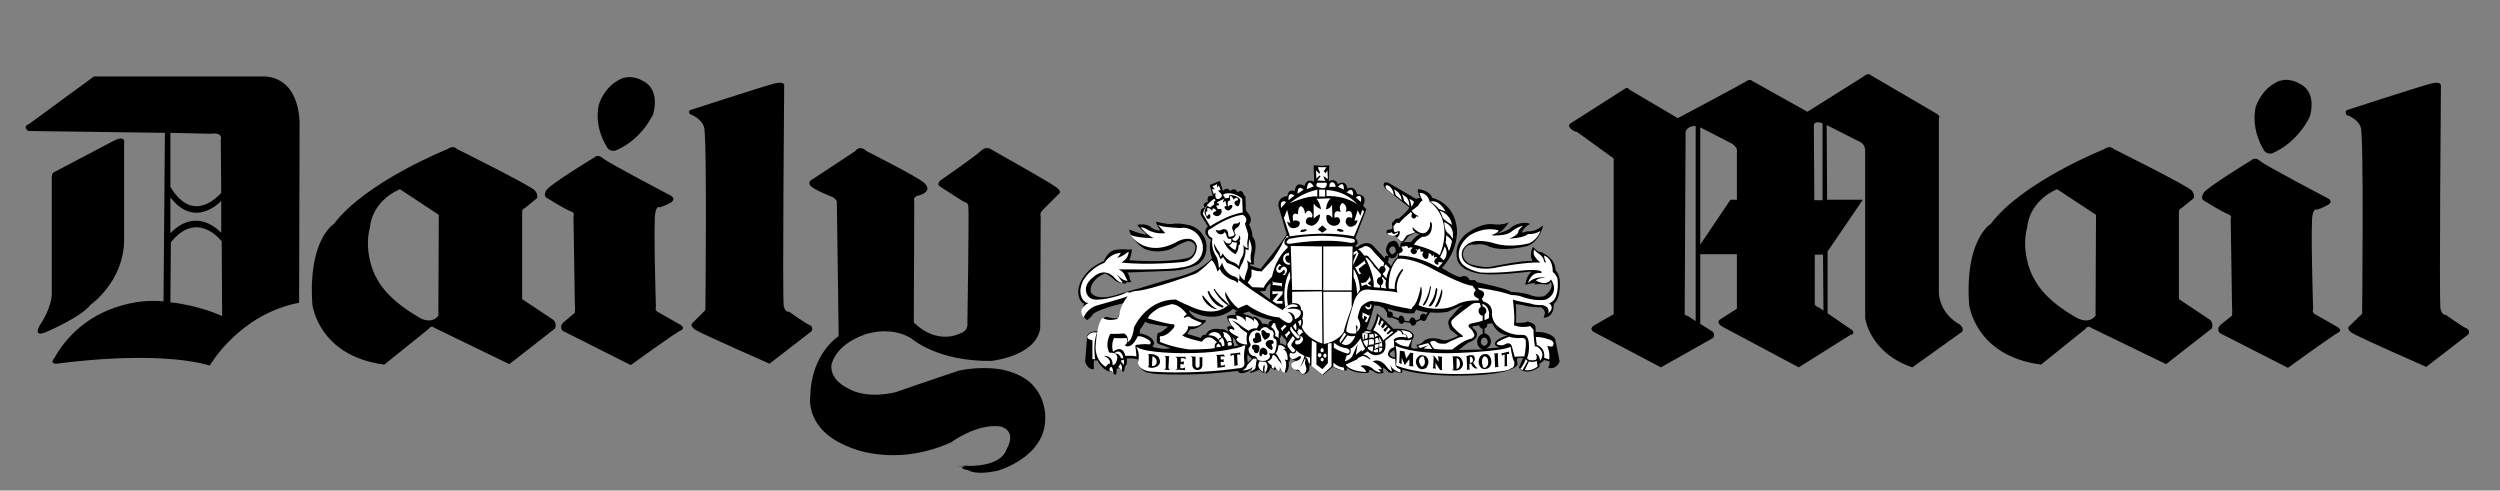<svg xml:space="preserve" style="enable-background:new 0 0 545.8 107.1;" viewBox="0 0 545.8 107.1" y="0px" x="0px" xmlns:xlink="http://www.w3.org/1999/xlink" xmlns="http://www.w3.org/2000/svg" id="Layer_1" version="1.1">
<rect x="0" y="0" width="545.8" height="107.1" fill="#808080" stroke="none"/>
<style type="text/css">
	.st0{fill-rule:evenodd;clip-rule:evenodd;}
	.st1{fill-rule:evenodd;clip-rule:evenodd;fill:#FFFFFF;}
</style>
<g>
	<path d="M276.1,64.5l1.2,0.9c-0.1-1.3,0.1-3.6,0.1-3.6c-0.9,0.6-1.1,1.7-1.1,1.7l-1.3,0.1L276.1,64.5L276.1,64.5z
		 M324.7,74.2c-0.1-0.3-0.4-0.5-0.7-0.5c-0.4,0-0.7,0.4-0.7,0.9s0.4,0.9,0.7,0.9c0.4,0,0.8-0.4,0.8-0.9
		C324.8,74.4,324.7,74.3,324.7,74.2L324.7,74.2z M324.7,70.7c0,0.1,0,0.1,0,0.2c0,0.4-0.2,0.7-0.6,0.8v1.1c0.4,0,0.8,0.3,1,0.6
		c0.2,0.3,0.4,0.7,0.4,1.1c0,0.8-0.5,1.4-1.1,1.6c1.8-0.1,3-0.3,3-0.3c-1.8-0.4-0.7-1.4-0.7-1.4c0.8-0.7,2.4-1.2,2.4-1.2
		c-1.9-0.2-2.9-1.7-3.3-2.6L324.7,70.7L324.7,70.7L324.7,70.7z M323.8,76.3c-0.7-0.1-1.3-0.8-1.3-1.7c0-0.8,0.5-1.5,1.2-1.7v-1.1
		c-0.4-0.1-0.7-0.4-0.8-0.8l0,0c-0.7,0.2-1.4,0.2-1.4,0.2c-0.1,0.4,0.1,0.5,0.1,0.5c1.6,1.1,0.5,2.2,0.5,2.2
		c-0.7,0.7-1.1,0.7-1.1,0.7c-0.7,0.2-2.5,1.8-2.5,1.8C320.5,76.4,322.3,76.3,323.8,76.3L323.8,76.3z M303.4,69.4
		c0.1,0,0.3,0,0.4-0.1l1.5,0.6c0,0.4,0.3,0.8,0.7,0.8c0.2,0,0.4-0.1,0.6-0.4l1.3,0.2c0.1,0.4,0.3,0.6,0.6,0.6c0.3,0,0.7-0.3,0.7-0.8
		l1.1-0.5c0.1,0.2,0.3,0.3,0.5,0.3c0.4,0,0.7-0.4,0.7-0.8l0.7-1.1c1.3,0.1,2.5,0.1,3.8-0.1c2-1,3.6-1.6,3.6-1.6
		c-0.6,0.4-1.2,0.8-1.6,1.3c-0.4,0.4-0.7,0.8-1,1.2c-0.5,0.4-0.9,1-0.8,1.7c0.1,0.4,0.2,0.8,0.4,1.2c0.4,0.4,0.9,0.7,0.9,0.7
		l0.8,0.7c-0.7,0.5-2.2,0.9-2.2,0.9c-0.8,0.3-1.9-0.2-1.9-0.2c-2.6-0.6-3.5,0.6-3.5,0.6c-0.5,0.6-1.5,0.7-1.5,0.7l0.4,0.7
		c-1,0.3-1.5-0.1-1.5-0.1c-0.1-1.3,0.6-2.5,0.6-2.5c-0.3-2-4.5-1.6-4.5-1.6l-1-1l-0.2-0.2l-2.4-2.2c0,0.7-0.3,1.6-0.7,2.5
		c-0.3,0.7-0.7,1.3-0.7,1.3l-0.9-0.4c0.2-0.2,0.3-0.5,0.4-0.8c0.7-1.8,1.3-4.3,1.3-4.3c0.4,0,0.8,0.1,1.1,0.1
		c0.2,0.1,0.4,0.2,0.4,0.2c0.2,0.1,0.4,0.2,0.6,0.2l0.8,1.2c-0.1,0.1-0.1,0.3-0.1,0.4C302.8,69.1,303,69.4,303.4,69.4L303.4,69.4z
		 M311.7,68.2l-0.4,0.6c-0.1-0.2-0.3-0.3-0.6-0.3c-0.4,0-0.7,0.4-0.7,0.9c0,0.1,0,0.1,0,0.2l-0.9,0.4c-0.1-0.3-0.4-0.7-0.7-0.7
		c-0.4,0-0.7,0.4-0.7,0.9l-1.1-0.2c0-0.1,0-0.1,0-0.2c0-0.4-0.3-0.9-0.7-0.9c-0.3,0-0.5,0.2-0.6,0.6L304,69c0-0.1,0.1-0.2,0.1-0.3
		c0-0.4-0.3-0.7-0.7-0.7c-0.1,0-0.1,0-0.2,0l-0.3-0.6l0,0c1.9,0.6,4.2,1,4.2,1h1.6l0.5-0.8C309.9,67.9,310.8,68.1,311.7,68.2
		L311.7,68.2z M302.9,55.5c0.1,0.1,0.1,0.1,0.2,0.2l-0.1,0.2c0,0-0.1-0.1-0.2-0.1c-0.3,0-0.5,0.3-0.5,0.6l-0.1-0.1l-0.6-0.7
		l-0.2-0.2l-1.3-1.4c-1.6-2.1-3.9,0-3.9,0l-0.4-0.3c1.3-0.7,0.1-1.7,0.1-1.7l2.4-6.3l-0.7-0.8c1.2-2.5-1.3-2.5-1.3-2.5
		c-0.7-2.2-2.1-1.2-2.1-1.2c-0.4-2.2-2.1-1-2.1-1c-0.6-1.5-2-0.6-2-0.6l0.1-3.5l-1.6,0.1l-1.8-0.1l0.1,3.6c-1.8-0.9-2.1,0.9-2.1,0.9
		c-2.1-1.2-2.1,1.1-2.1,1.1c-1.7-0.5-1.6,1.1-1.6,1.1c-2.3,0.2-2,2.2-2,2.2l1.8,6.1c-0.4,1.1-5.7,7.6-5.7,7.6L273,58l-0.1-0.4
		c0.5,0.3,0.9,0.1,0.9,0.1c-0.2-0.7,0.1-2.2,0.1-2.2c0.7-2.9-0.5-3.9-0.5-3.9c0.1-1.2-0.7-2.6-0.7-2.6c1.1-1.4-0.5-2.8-0.5-2.8
		l-0.2-0.4l-0.1-3c-0.3,0-0.4-0.4-0.4-0.4c-0.4-1.3-1.3-0.4-1.3-0.4c-0.6-1.3-1.6-0.3-1.6-0.3c-0.8-1.1-1.6,0-1.6,0l-0.7-2.2
		l-2.2,0.9l0.7,2.4c-1.6-0.4-1.1,1.3-1.1,1.3c-1.4,0.1-0.7,1.3-0.7,1.3c-1.3,0.1-0.8,1.6-0.8,1.6l1.5,2.4c-1.2,1.3-0.1,2.2-0.1,2.2
		c0.4,0.7,0.8,0.7,0.8,0.7c-0.7,2,0.2,4.1,0.2,4.1c-1,1.1-2.4,2-3.6,2.7c-1.9,0.9-3.5,1.3-3.5,1.3c-2.9,0.7-8.6,2.5-8.6,2.5
		c-2,0.5-5.2,1.5-5.2,1.5c-4,1.2-5.1-0.1-5.1-0.1c-1-0.6-0.2-2.2-0.2-2.2c1-1.9,3-2.4,3-2.4c1.4,0.9,1.9,1.4,1.9,1.4
		c0.9,0.9,2.5,0.8,2.5,0.8l0.1-0.3c0.7,0.1,1.1-0.1,1.1-0.1c-0.4-0.4-0.4-1-0.4-1c0-0.4-0.5-1-0.5-1l10.3-0.4c0.4-0.1,0.7-0.1,1-0.1
		c3.6-0.7,4.4-1.5,4.4-1.5c2.4-1.9,1.4-5.1,1.4-5.1c-1.3-3.1-3.9-3.3-3.9-3.3c-2-0.5-3.5-0.2-3.5-0.2c-1.1,0.1-3.4-0.5-3.4-0.5
		c-0.1,0.4,0.9,1.9,0.9,1.9c-0.7,0.1-1.3-0.2-1.9-0.6c-1.2-1.1-3.1-0.6-3.1-0.6c0.3,0.6,2.1,2.1,2.1,2.1c-1,0.1-3.9-1.1-3.9-1.1
		c0.5,2.5,3.3,4.2,3.3,4.2c3.3,1.4,6.2-0.1,6.2-0.1c1.4-0.9,2.8-1.4,2.8-1.4c0.8-0.4,1.8,0,2.1,0.8c0,0.1,0.1,0.2,0.1,0.2
		c-0.1,2.5-2,2.6-2,2.6c-5.3,1.1-12.5,0.4-12.5,0.4c0.5-0.7,0.6-2.4,0.6-2.4l-0.6,0.1c-3.1-0.3-3.9,0.4-3.9,0.4
		c-1.1,0.7-1.6,2.1-1.6,2.1c-1.4,0.6-2.5,1.3-3.3,2.1c-2.1,2-2.3,4.2-2.3,4.2c-0.1,2.7,1.3,3,1.3,3c-1.3,2.6,0.7,3.6,0.7,3.6
		c0.9-0.7,1.3-1.4,1.3-1.4c1.8-1.3,7-2.4,7-2.4c-1,0.8-1.6,3.3-1.6,3.3c-0.9,0.3-2.4-0.2-2.4-0.2c-0.8-0.1-0.8,0.6-0.8,0.6l-0.4,0.9
		l-0.5,1.6c-3.2-0.1-2.7,1.7-2.7,1.7l-0.4,5c0.7,1.9,1.9,1.6,1.9,1.6v-1.9h0.8c1,2,2.5,2.4,2.5,2.4h0.4c0.5-0.1,0.7,0.6,0.7,0.6
		l0.5,0.1l0.1-1.3l0.6-0.1c0.4,0.1,0.6,0.7,0.6,0.7h0.4c0.1-0.3,0.2-1.1,0.2-1.1c0.6-0.4,0.4-1.7,0.4-1.7c1.2-0.2,2.5,0.2,2.5,0.2
		l-0.1,1.1c0.9,1.5,2,1.7,2,1.7c0.7,0.2,1.9,0.4,3.2,0.4c2.3,0.1,5.2,0.1,7.9,0c2.9-0.1,5.8-0.4,8.7-0.7c0.3,0.4,0.4,0.4,0.4,0.4
		c1.3,0.4,2.7-0.9,2.7-0.9l-0.4,0.9c1-0.1,2-0.7,2-0.7c0.3,0.4,0.6,0.6,1,0.7l0.2-0.2l0.3,0.4c0.6-0.3,1-1.3,1-1.3
		c0.7,0.6,1.6,0.4,1.6,0.4l0.3,0.4l0.2-0.4c0.4,0.3,1.3,0.7,1.3,0.7c0.9-1.1,0.5-2.7,0.5-2.7l0.2,0.4l0.2-0.9
		c0.4,0.4,1.2,0.4,1.2,0.4c-1.4,0.6-0.6,1.6-0.6,1.6c0.2,0.3,0.4,0.5,0.7,0.7c0.5-0.1,0.9,0.3,1,0.7c1.1,0.5,1.8-0.7,1.8-0.7
		l0.1-0.9c-0.2-0.5-0.2-1.3-0.2-1.3l0.2,1l0.4,0.2l2.5,2l2.2-1.8c1.2,0.8,2.8,0.8,2.8,0.8c0.6,0,0.1-0.7,0.1-0.7
		c1.9,1.6,4.8,1.2,4.8,1.2c0.4-0.4,0.1-0.6,0.1-0.6c0.5-0.2,1.4,0.5,1.4,0.5c0.7,0.5,1.9,0.1,1.9,0.1c-0.1-0.4-0.4-0.4-0.4-0.4
		c0.5,0,0.2-0.7,0.2-0.7c0.5,0.1,1,0.7,1,0.7c0.4,0.6,1.3,0.4,1.3,0.4l0.1-0.4c0.5,0.4,1.7,0.4,1.7,0.4c0.3-0.3,0.1-0.7,0.1-0.7
		c5.3,1.6,13.3,1.3,13.3,1.3c10.3-0.1,11.7-2.1,11.7-2.1c0.4-0.4,0.1-1,0.1-1v-0.6c0.5-0.3,1.3-0.1,1.3-0.1l-0.7,1.6l-0.2,0.5
		c1.8,2,4.5-0.2,4.5-0.2v-0.7c0.5-0.2,1-0.8,1-0.8l1.2,0.3c0.1,0.7-0.3,1.4-0.3,1.4c1.9,0.5,2.5-1.4,2.5-1.4l-1-5
		c-1.5-1.7-4.2-1.4-4.2-1.4l-0.1-1.3c-0.1-0.4-0.7-0.7-1.1-0.8l-0.6-0.2l-0.5,0.2c-0.8,0.1-2,0.1-2,0.1v-0.1l0-1.4v-1.9l-0.1-0.7
		l1.6,0.2c1.2,0.5,3.9,0.5,3.9,0.5c0.9,0.4,0.9,1.3,0.9,1.3l-0.3,1c2.5-0.2,2.2-3,2.2-3c1.8-1.5,1.3-5.5,1.3-5.5
		c-0.2-1-0.6-1.6-0.8-1.8l-0.1-0.1c0-2.5-2.5-3.6-2.5-3.6c-0.4-0.4-1-0.4-1-0.4c-0.6-0.1-1.4-1.1-1.4-1.1c-1,1.8-0.1,3.1-0.1,3.1
		c-1.5-0.3-8.9,1.2-8.9,1.2c-1.8,0.4-4.7-0.5-4.7-0.5c-1.9-1-1.6-2.4-1.6-2.4c0.4-2.2,2.2-1.9,2.2-1.9h0.5c1.6-0.3,2.7,0.3,2.7,0.3
		c3.1,1.5,8.7,0,8.7,0c2.7-1,3.4-4.5,3.4-4.5c-1.8,1.6-3.5,1.3-3.5,1.3c-0.4,0.1-0.7,0.2-1.1,0.3c0.3-1.3,1.8-1.9,1.8-1.9
		c-1.9-0.8-4,0.6-4,0.6c-1,1.1-3.3,1.5-3.3,1.5c1.7-0.7,2.6-2.5,2.6-2.5c-1.1,0.7-3.1,0.5-3.1,0.5c-3-0.6-6.4,2.2-6.4,2.2
		c-3,2.8-1.6,5.9-1.6,5.9c0.4,0.9,1.3,1.6,2.2,1.9c1.4,0.7,2.9,0.8,2.9,0.8c3.2,0.4,9.7-0.4,9.7-0.4c0.6-0.1,1.3-0.1,1.3-0.1
		c-1.2,0.9-1.4,2.9-1.4,2.9c1.2-0.4,2.1-0.4,2.1-0.4l-0.1,0.3c1.4-0.2,2.6,0,2.6,0c0.7,0.1,0.9-0.6,0.9-0.6c0.9,1.3-0.9,2.8-0.9,2.8
		c-1,1-3.3,0.2-3.3,0.2c-1.3-0.6-4.5-0.8-4.5-0.8c-0.6-0.7-7.4-2.1-7.4-2.1c-0.4-0.7-1-0.4-1-0.4l-0.6-0.1c-0.6-1.4-1.9-0.6-1.9-0.6
		c-1-0.1-2.5-1-3.4-1.6c-0.4-0.2-0.7-0.4-0.7-0.4c3.6-3.9,3.3-8.2,3.3-8.2c-0.4-6.1-5.4-7.1-5.4-7.1c-0.7-1.8-3.1-1.9-3.1-1.9
		l-0.1,0.4l0.2,0.5c-0.1,0.4,0.4,1,0.4,1l-1,0.2l-6-3.5c-1.5-0.4-0.9,0.9-0.9,0.9l0.3,0.4l5.2,4.1c-0.5,1-2.3,2.4-2.3,2.4l-0.7,0.1
		l-0.8,0.9l0.1,1.2c-0.4,0.3-1.2,0.3-1.2,0.3l-0.1,0.7c0.5,0.7,2,0.7,2,0.7l1.2,1.2c0.4,0.2,0.7-0.1,0.7-0.1l1-1.2l1.4-0.7
		c0.4,0.2,1,0.3,1,0.3c-1,0.4-2,1.8-2,1.8c-0.8-0.2-2.2,0.1-2.2,0.1l-0.1,0.8V54l-0.3-0.2c-0.5-2.2-2.2-0.8-2.2-0.8
		C302.5,54,302.4,54.9,302.9,55.5L302.9,55.5z M302.9,57.1c0.2-0.1,0.3-0.3,0.3-0.6c0-0.1,0-0.2-0.1-0.2l0.1-0.2
		c0.2,0.2,0.5,0.3,0.8,0.3c0.8,0,1.1-1.1,1.1-1.1h0.2l-0.2,0.9c-0.7,0.4-1.4,1.9-1.4,1.9L302.9,57.1L302.9,57.1z M303.4,55
		c-0.4-0.8,0.5-1.2,0.5-1.2c1-0.1,0.8,1.2,0.8,1.2c-0.3,0.3-0.5,0.5-0.7,0.5C303.6,55.5,303.4,55,303.4,55z M262.8,70.6
		c-0.6,0.5-1.6,1.3-3,1.3l-0.6,1l1.4,0.4l0.3,0.1l1.3,0.4c0,0,0.1-0.8,1-0.7c0,0,0.7-1.8,3.3-1.2c0,0,0.4-0.1,1,0.1
		c0.2,0.1,0.4,0.3,0.7,0.5l-0.3-1c0,0,0.3-0.4,1-0.3c0,0-0.3-0.3-0.5-0.7c-0.3-0.4-0.5-1-0.5-1.5c0,0,0.9-0.4,1.8-0.2V68h0.5l-1-0.6
		c0,0-2.5,2.7-7.1,1.4c-0.9-0.3-1.8-0.6-2.6-1.1c0,0,0.9,2.2,3.7,2.2C263.4,70,263.2,70.3,262.8,70.6L262.8,70.6z M250.9,70.6
		c1.5,0.4,4.1,0.7,4.1,0.7c-0.2,0.2-0.4,0.4-0.7,0.6c-0.8,0.7-1.5,0.8-1.5,0.8c-0.4,0.7-0.2,2.1-0.2,2.1c0.2,0.3,0.9,0.5,1.5,0.7
		c0.7,0.3,1.5,0.5,1.5,0.5c-0.9,0.2-1.8,0.2-2.7,0c-0.8-0.1-1.3-0.3-1.3-0.3L252,75c-0.3-1.9-3.2-2.2-3.2-2.2l0.1-0.9
		c0.4-0.4,0.7-1,0.9-1.3c0.1-0.1,0.2-0.3,0.2-0.4C250.1,70.3,250.4,70.5,250.9,70.6L250.9,70.6L250.9,70.6L250.9,70.6z M303.8,76.8
		c-0.2,0.1-0.4,0.3-0.4,0.6c0,0,0.1,0.4,1.1,0.7c0,0,0.1-0.8-0.1-1.7C304.4,76.4,304.1,76.6,303.8,76.8L303.8,76.8z M269.9,75.5
		l0.5-0.1c0,0-0.5-0.4-0.6-0.7c0,0,0-0.6-0.7-1.1l0.1,0.5v0.7l0.2,0.2v0.6L269.9,75.5L269.9,75.5z M272.3,78.1l0.1,1.1l1-1
		c-0.2,0-0.3-0.1-0.4-0.2c-0.4-0.3-0.6-0.7-0.6-0.7L272.3,78.1L272.3,78.1z M275.6,70.7c0.6-0.1,1,0,1.3,0.3c0-0.5,0.2-0.9,0.9-1.1
		c0,0-1.6-0.3-3-0.8c-0.9-0.3-1.8-0.7-2.1-1.1l-0.7,0.2l-0.5,0.2v0.2c0,0,1.4,0.2,2.2,0.8v-0.3C273.8,69.1,275.1,69.4,275.6,70.7
		L275.6,70.7z M279.6,73.6c0-0.1,0.1-0.3,0.1-0.5l1.1,1.2c0,0,0.2,0.7-0.2,1.2c0,0-0.2-0.2-0.5-0.4c-0.2-0.1-0.4-0.1-0.6-0.1l-0.1-1
		C279.3,74,279.5,73.8,279.6,73.6L279.6,73.6z M189.2,33c0,0,11.1,5.6,12.4,6.8c1.4,1.1,0.7,1.9,0.7,1.9s-0.5,0.7-1.8,1
		c-1.3,0.2-0.9,1.3-0.9,1.3l-0.1,26.4c5.2,5.1,10.1,2.4,10.1,2.4c1.9-0.6,1.6-2.2,1.6-2.2s0.4-24.8,0.2-25.6
		c-0.1-0.9-0.9-0.9-0.9-0.9s-4.6-2.9-5.3-3.4c-0.8-0.5,0.1-1.3,0.1-1.3s7.8-5.4,8.9-6.5c1.1-1,2-0.4,2-0.4s12.8,7.2,14.3,8.3
		c1.5,1.1,0.7,1.5,0.7,1.5l-3.6,3.6c-0.7,0.7-0.4,1.4-0.4,1.4l-0.1,24.4c-1,6.2-10.8,7.1-10.8,7.1c-11.8,0.1-17.3-4.9-17.3-4.9
		c-4.7-2.9-10.1-0.9-10.1-0.9c-6.9,2.4-7.4,6.8-7.4,6.8c-0.2,3.2,3.3,4.8,3.3,4.8c4.4,2.8,10.8,1,10.8,1c5.4-1.9,13.8-4.7,13.8-4.7
		c5.3-1.1,9.4-0.2,9.4-0.2c4.8,1,6.6,3.3,6.6,3.3c3,3.1,2.8,7.1,2.8,7.1c0.2,8.8-10.5,11.7-10.5,11.7c-4.8,1-6.2-0.1-6.2-0.1
		c-3.4-0.7,0.2-1.1,0.2-1.1s-6.2,0.4,0.5,0.1c6.8-0.2,7.5-3.5,7.5-3.5c2.5-4.4-1.3-5.1-1.3-5.1c-5.2-0.7-10.8,3.5-10.8,3.5
		c-12.6,5.6-22.2,1-22.2,1c-9.8-3.8-8.5-11.1-8.5-11.1c0.2-9.4,6.2-13.1,6.2-13.1L182.7,44c-0.3-0.7-1-1-1-1s-4.1-1.6-4.8-2.5
		c-0.6-0.9,0.4-1.3,0.4-1.3l9.4-6.2C187.8,31.5,189.2,33,189.2,33L189.2,33z M6.2,28.6c-1.4-1,0.1-1.5,0.1-1.5l14.2-10.4H58
		c8.1,0.7,7.4,11.1,7.4,11.1l-0.1,38.3c-13.1,2.5-19.5,13.7-19.5,13.7c-12.3-3.5-33.3-0.4-33.3-0.4c-1.9,0.1-0.6-1.3-0.6-1.3
		c7.3-12.8,21.2-12.4,21.2-12.4c0.9,0,1.8,0,2.6,0.1L36,29L6.2,28.6L6.2,28.6z M24.9,30.7c2.7-1.3,2.2,0.6,2.2,0.6v21.3
		c-0.2,9-7.3,13.9-7.3,13.9c-2.1,2.8-10,6.1-10,6.1c-2.7,1-1.1-1.6-1.1-1.6c2.6-3.9,2.6-6.6,2.6-6.6V38.7c0-0.7,0.3-1,0.3-1
		L24.9,30.7L24.9,30.7z M37.2,66c6.5,0.7,11.3,3,11.3,3l-0.1-16.5l-0.1,0.1c0,0-5.2-6.9-11,0.3L37.2,66z M48.3,50.8v-6.9
		c-2,1.9-6.6,5-11.1-0.8v7.8C42.1,45.9,46.5,49,48.3,50.8z M48.3,42.1l-0.1-11.5c0.5-1.9-2.2-1.4-2.2-1.4L37.2,29v11.8
		C42.2,49.1,47.7,42.7,48.3,42.1L48.3,42.1z M150.8,24c0,0,16.3-5.3,18.4-5.8c2.2-0.5,2,0.5,2,0.5s-0.4,46.5-0.1,48.1
		c0.4,1.6,1.1,1.2,1.1,1.2s3.8,2.7,4.6,3c0.9,0.4,0.4,1.3,0.4,1.3l-9.2,7.1c0,0-15-6.6-16.2-7.4c-1.5-1-0.5-1.6-0.5-1.6l2.7-2.7
		c0,0,0.4-38-0.3-40s-3.1-2.8-3.1-2.8C150.1,24.1,150.8,24,150.8,24L150.8,24z M132.4,31.9c0.5,1.3,1.9,1,1.9,1c5.9-2.4,8.3-8,8.3-8
		c1.5-5.6-2-7.1-2-7.1c-3.1-1.9-5.4-0.4-5.4-0.4c-3.6,1.9-4.5,5.6-4.5,5.6C129.7,28,132.4,31.9,132.4,31.9L132.4,31.9z M129.7,34.4
		c0,0-9.7,5.9-10.4,7.1c-0.7,1.1-0.1,1.6-0.1,1.6s4.2,2.6,5.3,3c1.2,0.4,0.7,1,0.7,1l0.3,19.3c0.1,0.5,0,1.9,0,1.9s-1.6,1.3-2.5,2.1
		c-1,0.9-0.2,1.8-0.2,1.8l14.9,7.5c0,0,10.1-7.3,11-7.6c0.9-0.4,0-1.1,0-1.1s-4.4-2.5-5.1-2.9c-0.7-0.4-0.4-1.1-0.4-1.1
		s-0.6-19.1-0.1-20.7c0.4-1.6,0.9-1,0.9-1s1.3-0.4,2.5-1.1c1.1-0.7,0.1-1.4,0.1-1.4s-13.9-7.3-14.9-8.2
		C130.5,33.5,129.7,34.4,129.7,34.4L129.7,34.4z M68.2,66.5c0-0.1,1.2,11.2,15.7,13.1l9.7-7.8c0,0,0.5-0.9,1.3-0.2l16.3,7.9l10-7.8
		c0,0,0.4-0.9-0.3-1.8l-6.9-4.6V46.5c0,0-0.1-0.9,0.5-1l2.7-2.2c0,0,0.4-0.7-0.4-1.7s-17.1-9.1-17.1-9.1s-0.6-0.9-2.1,0.1
		c0,0-17.8,7.1-24.7,16.3C72.8,48.9,67.2,52.5,68.2,66.5L68.2,66.5z M82.1,60.5c0.4,0.8-3-4.8-1.3-11c0,0,0.2-5.4,6.5-8.2l8.5,5.6
		l-0.1,22c0,0-1.1,1.9-3.9,0.6C91.9,69.4,84.8,66,82.1,60.5L82.1,60.5z M491.5,35c0,0-9.7,5.9-10.4,7.1c-0.7,1.1-0.1,1.6-0.1,1.6
		s4.2,2.6,5.3,3c1.2,0.4,0.7,1,0.7,1l0.3,19.3c0.1,0.5,0,1.9,0,1.9s-1.6,1.3-2.5,2c-1,0.9-0.2,1.8-0.2,1.8l14.9,7.6
		c0,0,10.1-7.3,11-7.7c0.9-0.4,0-1.1,0-1.1s-4.3-2.5-5.1-2.9c-0.7-0.4-0.4-1.1-0.4-1.1s-0.6-19.1-0.1-20.7c0.4-1.5,0.9-1,0.9-1
		s1.3-0.4,2.5-1.1c1.1-0.7,0.1-1.3,0.1-1.3s-13.9-7.3-14.9-8.2C492.3,34.1,491.5,35,491.5,35L491.5,35z M343.8,28.7
		c-2.3-1.3-0.7-1.9-0.7-1.9l11.6-7.4c0.6-0.5,1.1,0.2,1.1,0.2l10.5,6.2c0,0,14.3-7.6,15.2-8.2c0.6-0.4,1.1,0.1,1.1,0.1l12,6.7
		l12.1-7.6c1.3-1.1,1.7-0.4,1.7-0.4l14.2,8.3c1.2,0.7,0.7,1,0.7,1v38.5c0.5,4.7,4.5,6.6,4.5,6.6c1.1,0.9,0.6,1.6,0.6,1.6l-10.9,7.8
		c-9.4-3.2-10.3-10.8-10.3-10.8V32.6c-0.2-1.3-1.1-1.6-1.1-1.6l-7.3-3.7l0.1,16.3h7.8L399,54.9v13.5l5.4,3.7c0.7,0.9-0.4,1-0.4,1
		l-11.3,7.1L376,71.3c-1.6-1-0.4-1.6-0.4-1.6l3.6-2.3V55.5h-8v15.2l2.7,1.7c0.8,0.9-0.1,1.5-0.1,1.5l-11.2,6.3L348,72.5
		c-1.3-0.8,0.1-1.5,0.1-1.5l4.2-2.4v-34l-8-5.8L343.8,28.7L343.8,28.7z M397.9,26.9c-2.2-0.7-1.9,0.7-1.9,0.7l0.1,14.9v1.2h1.8V26.9
		L397.9,26.9z M398,55.6h-1.8v10.9c0.1,0.3,1,0.7,1,0.7l0.9,0.6L398,55.6L398,55.6z M371.2,53.4l6.6-9.8h1.4v-11
		c-0.2-0.6-1-1.2-1-1.2l-7-3.6V53.4L371.2,53.4z M370.2,27.5c-2.1,0-2.2,1.4-2.2,1.4l-0.2,39.7c0,0.2,0.7,0.4,0.7,0.4l1.7,1.1V27.5
		L370.2,27.5z M429.9,66.5c0-0.1,1.2,11.2,15.7,13.1l9.7-7.8c0,0,0.5-0.9,1.3-0.2l16.3,7.9l10-7.8c0,0,0.4-0.9-0.3-1.8l-6.9-4.6
		V46.5c0,0-0.1-0.9,0.5-1l2.7-2.2c0,0,0.4-0.7-0.4-1.7s-17.1-9.1-17.1-9.1s-0.6-0.9-2.1,0.1c0,0-17.8,7.1-24.7,16.3
		C434.5,48.9,428.9,52.5,429.9,66.5L429.9,66.5z M443.9,60.5c0.4,0.8-3-4.8-1.3-11c0,0,0.2-5.4,6.5-8.2l8.5,5.6l-0.1,22
		c0,0-1.1,1.9-3.9,0.6C453.6,69.4,446.5,66,443.9,60.5L443.9,60.5z M512.5,24c0,0,16.3-5.3,18.4-5.8c2.1-0.5,2,0.5,2,0.5
		s-0.4,47-0.1,48.7c0.4,1.6,1.1,1.3,1.1,1.3s3.8,2.7,4.6,3c0.9,0.4,0.4,1.3,0.4,1.3l-9.2,7.1c0,0-15-6.6-16.2-7.4
		c-1.5-1-0.5-1.6-0.5-1.6l2.7-2.6c0,0,0.4-38.7-0.3-40.7s-3.1-2.7-3.1-2.7C511.8,24.1,512.5,24,512.5,24z M494.1,32.5
		c0.5,1.3,1.9,1,1.9,1c5.9-2.5,8.3-8.1,8.3-8.1c1.5-5.5-2-7-2-7c-3.1-1.9-5.4-0.4-5.4-0.4c-3.6,1.9-4.5,5.6-4.5,5.6
		C491.5,28.6,494.1,32.5,494.1,32.5L494.1,32.5z" class="st0"></path>
	<path d="M264.7,40.7l1-0.5v0.7l0.4-0.4l0.4,1l-0.6,0.1l0.4,0.4c0.8,0.6,0.3,1.1,0.3,1.1l-0.4,0.3
		c-1.2,0.4-0.8-1.4-0.8-1.4l-0.4,0.4l-0.4-1.1h0.6L264.7,40.7L264.7,40.7z" class="st1"></path>
	<path d="M263.6,45.4c0.9,0.1,1,0.7,1,0.7c0.1-1.3,1-0.1,1-0.1c-0.3,0.1-0.6,0.3-0.8,0.5c0,0.7,1.1,0.7,1.1,0.7
		c1-0.5,0.8-1.1,0.8-1.1c0.1-0.8-0.8-0.4-0.8-0.4l-0.4-0.8l0.6-0.1v-0.3l-0.5-0.3l1.6-0.8l-0.2,0.7l0.1,0.1l0.4-0.4l0.3,1.2
		c-0.7-0.1-0.4,0.5-0.4,0.5c0.4,0.5,0.8,0.5,1,0.4s0.4-0.3,0.5-0.5c0.4-0.5-0.1-0.7-0.1-0.7c-0.6,0.2-0.7,0.4-0.7,0.4
		c-0.3-1.6,0.5-1.3,0.5-1.3c-0.2-0.7,0-1.1,0-1.1c0.6,0.3,0.7,0.9,0.7,0.9c0.9-1,1,0.1,1,0.1c-1.2,0.2-0.7,0.9-0.7,0.9
		c0.3,0.4,0.5,0.5,0.7,0.4c0.4-0.2,0.5-1.4,0.5-1.4c-0.7-1-2.4-1.1-2.4-1l-0.1,0.6l-0.9,0.1l-0.1-0.4l-0.2-0.1v-0.4
		c2.2-0.8,4.1,1,4.1,1l0.1,3c-3.2,0.4-7.1,3-7.1,3l-1.6-2.7c0.5-2.2,2.5-3.3,2.5-3.3l0.3,0.3l-0.4,0.4l0.1,0.5l-0.9,0.7l-0.7-0.4
		c-0.3,0.6-0.6,1.1-0.5,1.7l0.5,1.1c1,0.4,0.7-0.8,0.7-0.8c-0.3-0.4-0.7,0.4-0.7,0.4c-0.7-1.3,0.2-1.2,0.2-1.2
		C263.4,46,263.6,45.4,263.6,45.4L263.6,45.4z M239.5,72.6c-1,2.5-0.4,5.8-0.4,5.8h-0.6v-4.1c-1.7-0.4-1-1-1-1
		C238.1,72.3,239.5,72.6,239.5,72.6L239.5,72.6z M242.7,80.1c0.4,0.6,0.3,1.4,0.3,1.4c-0.1-0.6-0.7-0.5-0.7-0.5
		C242,80.1,242.7,80.1,242.7,80.1z M244.1,80.1c0.4-0.2,0.4-0.7,0.4-0.7c0.8,0.4,0.3,1.6,0.3,1.6C244.7,80.4,244.1,80.1,244.1,80.1z
		 M243.2,77.2c1.2-0.2,1.5,0.9,1.5,0.9c0.5,0.5,0.5-0.2,0.5-0.2C244.5,75.8,243.2,77.2,243.2,77.2L243.2,77.2z M244.8,78.6
		c0.4,0.1,0.5-0.1,0.5-0.1c0.3,0.7-0.1,1.2-0.1,1.2c-0.1-0.6-0.4-0.6-0.4-0.6V78.6L244.8,78.6z" class="st1"></path>
	<path d="M245.7,77.7c-0.7-2.7-2.7-0.9-2.7-0.9c-0.5-1.7,0.2-3,0.2-3c1.1,0.1,2.6,0,2.6,0c0.4,0,0.2,0.2,0.2,0.2
		c0.3,1.3-0.5,1.3-0.5,1.3c0.6,0.5,0.7,0.3,0.7,0.3c1.2,0.1,2.2-2.2,2.2-2.2c1.1-0.1,2.5,0.9,2.5,0.9c0.7,0.7,0,0.9,0,0.9
		c-1-0.2-2.9,0.1-2.9,0.1c-0.2,0.1-0.1,0.6-0.1,0.6c0.1,0.4,0.2,1.9,0.2,1.9C247.2,77.6,245.7,77.7,245.7,77.7z M250.6,69.5
		c0.3-1.1,2.5-2.3,2.5-2.3c1.1-0.4,2.7-0.8,2.7-0.8c1.9,0.1,3.3,2.2,3.3,2.2l-0.7,0.6l0.3,0.2c0.7-0.7,1.4,0.1,1.4,0.1
		c0.7,0.4,2.3,1,2.3,1c-0.7,1.1-3,0.7-3,0.7c0.1,1.2-1.3,2-1.3,2c0.9,0.7,4.3,1.4,4.3,1.4c1.3-1.8,2.6-0.5,2.6-0.5
		c0.3,0.2,0.7,0.6,0.7,0.6c-0.7,0.4-0.5,1.3-0.5,1.3c-1.5,0.3-5.6,0.3-5.6,0.3c-4.1-0.6-6.2-1.6-6.2-1.6c-0.4-0.2-0.1-0.5-0.1-0.5
		l-0.1-0.4c-0.1-0.5,0.4-0.4,0.4-0.4c1.5-0.2,2.7-1.9,2.7-1.9c0.4-0.9-0.4-0.7-0.4-0.7C253.3,70.4,250.6,69.5,250.6,69.5L250.6,69.5
		z" class="st1"></path>
	<path d="M263.8,73.2c1-1.3,2.3-0.4,2.3-0.4c0.3,0.2,0.6,0.9,0.6,0.9c-0.6,0-0.7,0.5-0.7,0.5
		C265.4,73.1,263.8,73.2,263.8,73.2L263.8,73.2z M265.6,75.8c-0.1-0.6,0.4-0.8,0.4-0.8c0.3,0.2,0.6,0.7,0.6,0.7
		C266.3,75.8,265.6,75.8,265.6,75.8L265.6,75.8z M266.1,74.5c0.7,0.3,0.7,1.1,0.7,1.1l0.5-0.1c0.1-1.1-0.4-1.7-0.4-1.7
		C266.3,73.9,266.1,74.5,266.1,74.5z M266.9,72.5c0.4,0.2,0.3,1,0.3,1c0.5,0.4,0.7,1.1,0.7,1.1c0.4-0.2,1-0.1,1-0.1
		C268.5,72.3,266.9,72.5,266.9,72.5L266.9,72.5z M268,74.9l0.1,0.6l0.8-0.1c0.1-0.4-0.1-0.7-0.1-0.7C268.3,74.6,268,74.9,268,74.9
		L268,74.9z M273.2,58.8c0.1,0.6,0,1.6,0,1.6c-0.2,0.4-0.8,1.3-0.8,1.3l1,1l2.5,0.1c0.3-0.9,1.8-2.4,1.8-2.4c1-4.5,3.4-6.3,3.4-6.3
		v-0.4c-0.6-0.1-0.7-0.7-0.7-0.7c0-0.5,0.2-0.9,0.6-1.2c0.3,0.3,0.3-0.2,0.3-0.2c-0.1-0.1-0.4-0.1-0.4-0.1l-0.1,0.3l-0.7,1
		c-0.3,1-2.2,3.8-2.2,3.8c-0.6,0.6-2.5,2.7-2.5,2.7l-0.3-0.1C274.5,59.3,273.2,58.8,273.2,58.8L273.2,58.8z M277.5,71.4l0.5-0.9
		l0.4,0.1c0.1,1,0.8,1.8,0.8,1.8l-0.1,1.5c-0.2-0.5-0.7-0.5-0.7-0.5C278.7,72,277.5,71.4,277.5,71.4L277.5,71.4z M274.1,78.3h-0.5
		l-1.3,1.4c-0.1,0.8-1.1,1.2-1.1,1.2c2-0.1,2.3-0.9,2.3-0.9c-0.1,0.4-0.3,0.8-0.4,1.1c1.3-0.7,1-1,1-1c0.2-0.7,0.1-0.8,0.1-0.8
		c0.1-0.4,0.1-0.4,0.1-0.4C274.5,78.3,274.1,78.3,274.1,78.3L274.1,78.3z M275,78.9c0.8,0.1,1.3,0.1,1.3,0.1c1,1-0.1,2.4-0.1,2.4
		c-0.3-0.7-0.1-1-0.1-1c0.1-0.4-0.1-0.8-0.1-0.8c-0.4,0.6-0.2,1.6-0.2,1.6c-0.9-0.4-1.1-1.3-1.1-1.3C274.7,79.3,275,78.9,275,78.9
		L275,78.9z M283.3,70.3l0.7-0.5c0.3,0.7-0.2,1.5-0.2,1.5C283.7,70.9,283.6,70.5,283.3,70.3z M282.3,71.2c0.2-0.2,0.5-0.7,0.5-0.7
		c0.4,0.7,0.2,1.6,0.2,1.6c-0.4-0.2-0.2-0.1-0.2-0.1L282.3,71.2z" class="st1"></path>
	<path d="M282.1,63.7v2.5c2.2-0.2,1.9,1.4,1.9,1.4c0.9,0.3,0.3,1.9,0.3,1.9c0.4,0.9-0.1,1.9-0.1,1.9
		c1.1,2.6,4.5,3.6,4.5,3.6l-0.1-11.4L282.1,63.7z M281.6,59.3l0.1,1.5c-1.2,2.5-0.5,5.9-0.5,5.9c-0.3,0-0.5,0.2-0.6,0.4
		C279.8,61.8,281.6,59.3,281.6,59.3L281.6,59.3z M286.4,74.3l-0.1,5.6l2.4,1.9l2-1.8v-5.1l-0.8,0.1v4.3l-1.2,1.3l-1.3-1v-4.7
		L286.4,74.3z" class="st1"></path>
	<path d="M288.6,76.9c0.2,0,0.4-0.1,0.4-0.4s-0.2-0.5-0.4-0.5c-0.1,0-0.3,0.2-0.3,0.5S288.5,76.9,288.6,76.9z
		 M289.3,78.1c0.1,0,0.3-0.2,0.3-0.4c0-0.3-0.1-0.5-0.3-0.5c-0.2,0-0.4,0.2-0.4,0.5C288.9,77.8,289.1,78.1,289.3,78.1z M288.7,78.9
		c0.1,0,0.3-0.2,0.3-0.4s-0.2-0.4-0.3-0.4c-0.2,0-0.4,0.2-0.4,0.4S288.5,78.9,288.7,78.9z M288.1,78c0.2,0,0.4-0.2,0.4-0.5
		c0-0.2-0.1-0.4-0.4-0.4c-0.2,0-0.4,0.2-0.4,0.4C287.7,77.8,287.9,78,288.1,78z M281.7,72c-0.1-0.6,0.2-0.7,0.2-0.7
		c0.3,0.7,0.9,1.2,0.9,1.2v-0.1c0.2,0.5,0.9,1,0.9,1c0.1,0.5-0.4,0.5-0.4,0.5C282.3,73.2,281.7,72,281.7,72L281.7,72z M283.2,72.4
		c0.4-0.4,0.3-0.8,0.3-0.8c0.2,0.4,0.4,0.4,0.4,0.4l0.2-0.1l0.4,0.7c-0.5,0.1-0.8,0.7-0.8,0.7C283.3,72.9,283.2,72.4,283.2,72.4
		L283.2,72.4z M280.5,73.1l0.5,0.7c0-0.3,0.1-0.5,0.1-0.5l0.6-0.6l-0.3-0.5l-0.6,0.7C280.7,72.9,280.5,73.1,280.5,73.1L280.5,73.1z
		 M279.6,71.7l0.4,0.6c0.1-0.3,0.2-0.4,0.2-0.4l0.7-0.7l-0.4-0.3L279.6,71.7z M277.8,63.5v0.8l0.2-0.1l1.1-0.1l-1.3,1.6l0.9,0.6h1.3
		v-0.6h-1.3l1.3-1.5v-0.7l-0.2,0.1H278L277.8,63.5L277.8,63.5z M277.9,61.6l-0.1,0.7l0.1-0.1l1.7,0.2l0.2,0.3l0.1-0.9h-0.3l-1.6-0.2
		l-0.3-0.2v0.2H277.9z M279.3,57.6l0.5,0.4l-0.4,0.1c-0.6,0.5-0.2,0.8-0.2,0.8c0.4,0.2,0.4-0.2,0.4-0.2c0.6-0.8,1-0.4,1-0.4
		c0.7,0.5,0.2,1.3,0.2,1.3l-0.2,0.3l-0.1,0.2L280,60l0.3-0.2c0.3-0.2,0.2-0.6,0.2-0.6c-0.1-0.7-0.5,0-0.5,0
		c-0.9,0.9-1.3-0.1-1.3-0.1C278.3,58.4,279.3,57.6,279.3,57.6L279.3,57.6z M281.4,55.2v0.6c-0.9-0.2-0.8,0.7-0.8,0.7
		c0.2,1,1,0.9,1,0.9v0.4c-1,0.1-1.4-0.8-1.4-0.8C279.8,55.3,281.4,55.2,281.4,55.2L281.4,55.2z M282.1,63.3h6.5v-9.5l-6.8-0.1
		L282.1,63.3z M281.6,44.4c1.7-1.5,3.8-2.5,6-3v1.5C285.4,42.6,281.6,44.4,281.6,44.4z M289.6,41.5v1.3c4.6-0.1,6.8,1.9,6.8,1.9
		C293.6,41.4,289.6,41.5,289.6,41.5z M288,41.4v1.5h1.3v-1.5H288z M279.7,45.4c-0.4-2.1,1.1-1.3,1.1-1.3L279.7,45.4z M281.3,43.7
		c-0.1-2.2,1.3-1,1.3-1L281.3,43.7z M283.3,42.3c-0.1-2.2,1.3-0.9,1.3-0.9L283.3,42.3z M285.3,41.3c0.3-2.8,1.5-0.6,1.5-0.6
		L285.3,41.3z M287.6,39.9h2c0.3,0.4-0.3,1.1-0.3,1.1c-0.7,0.2-1.3-0.1-1.3-0.1C286.9,40.7,287.6,39.9,287.6,39.9L287.6,39.9z
		 M287.7,36.5h1.9l-0.6,0.9l0.4,0.4l0.4-0.6l0.1,1.9l-1-0.7l0.4,1.1l-1.7-0.1l0.7-0.9l-0.2-0.2l-0.7,0.7l-0.1-1.8l0.7,0.7l0.2-0.2
		L287.7,36.5L287.7,36.5z M296,43.1l1.1,1C297.5,41.9,296,43.1,296,43.1z M295.4,42.7L294,42C295.6,40.4,295.4,42.7,295.4,42.7z
		 M292.1,40.8l1.3,0.6C293.4,39.1,292.1,40.8,292.1,40.8z M291.6,40.8c-0.1-1-0.7-1-0.7-1c-0.7-0.1-0.7,1-0.7,1H291.6L291.6,40.8z
		 M281.7,52.1c7.1-1.4,13.5,0,13.5,0c0.9,0.1,0.5,0.8,0.5,0.8c-0.7,0.2-1,0.1-1,0.1c-5.5-1.1-12.9,0.2-12.9,0.2
		c-1.1,0.1-0.9-0.4-0.9-0.4C281.3,52,281.7,52.1,281.7,52.1L281.7,52.1z M288.9,53.8v9.6h6.2l0.2-9.6
		C295.3,53.8,288.9,53.8,288.9,53.8z M295.1,63.7h-6.2l0.1,11.4c3.4-0.6,4.4-2.7,4.4-2.7c0.1-1,1.7-5.3,1.7-5.3V63.7L295.1,63.7
		L295.1,63.7z M291.2,74.8v1.1c1.3,0.9,3,1.3,3,1.3c0.7-0.2,0.4-0.8,0.4-0.8c-0.2-0.2-0.5-0.3-0.7-0.4
		C292.4,75.9,291.2,74.8,291.2,74.8L291.2,74.8z M293.5,72.6l0.4,0.4l-1.3,1.9l-0.2-0.5L293.5,72.6L293.5,72.6z M294.2,73.2
		l-1.3,1.8c1.9,1.3,3-1.7,3-1.7C294.9,73.6,294.2,73.2,294.2,73.2z M295.5,58.7v1.8c0.7,1.2,0.8,3.7,0.8,3.7l0.6-1
		C296.8,60.5,295.5,58.7,295.5,58.7L295.5,58.7z M291.1,79.2V80c0.6,0.5,2.2,0.9,2.2,0.9c0.4-0.1,0-0.7,0-0.7
		C292.4,80.3,291.1,79.2,291.1,79.2L291.1,79.2z" class="st1"></path>
	<path d="M293.6,78.9l0.4-1.3c1.3-0.1,0.8-1.5,0.8-1.5c1-0.3,2.2-2.2,2.2-2.2l0.3,0.7l0.4,0.9c0.2,0.4,0.4,0.7,0.3,0.7
		l-0.7,0.6v-0.4l-1.3,1.1l0.4-2.4l-1.2,2.7C294.7,78.6,293.6,78.9,293.6,78.9L293.6,78.9z M293.8,79.6c1,1.6,4.5,1.6,4.5,1.6
		c-0.4-0.9-1.3-1.3-1.3-1.3c1.5-0.6,2.8,0.7,2.8,0.7c0.8,0.7,1.7,0.7,1.7,0.7c-0.2-0.3-0.5-0.6-0.7-0.8c0.4,0.2,0.9,0.1,0.9,0.1
		c-0.5-0.9-2-1.7-2-1.7c1.6-0.8,2.9,1,2.9,1c0.7,1,1.3,1.2,1.3,1.2l-0.4-1.5c0.4,1.3,2.2,1.7,2.2,1.7c0.2-0.2,0-0.7,0-0.7
		c-0.5,0-1-0.7-1-0.7l-0.1-1.5c-1.6-0.2-1.6-1.1-1.6-1.1c0.2-1.3,1.4-1.5,1.4-1.5l-0.1-1.7c1-0.9,2.8-0.4,2.8-0.4
		c-0.1-1-1-0.7-1-0.7c0-0.8-1-0.9-1-0.9v0.2l-2.7,2.1c0.4,2.1-0.6,2.7-0.6,2.7c-1.9,1.2-3.2-0.4-3.2-0.4l-1,0.7c1,0.1,1.6,1,1.6,1
		l-0.1,0.1c-0.5-0.4-1-0.7-1.6-0.8l-0.9,0.4l-0.4,0.4L293.8,79.6L293.8,79.6z" class="st1"></path>
	<path d="M299.8,72.1c0.8-1.2,1.2-3.1,1.2-3.1l0.3,0.4l-0.4,1.4l0.3,0.3l0.5-1.2l0.4,0.4l-0.6,1l0.4,0.4l0.6-0.8
		l0.4,0.3L302,72l0.4,0.5l0.7-1l0.5,0.4l-0.9,0.9L303,73l0.9-0.7l0.3,0.2l-2.2,1.8C301.3,72.6,299.8,72.1,299.8,72.1L299.8,72.1z
		 M307.4,73.9c1.9-0.4,0.3-1.4,0.3-1.4c-1.6-0.6-1.9-0.3-1.9-0.3c0.6,0.2,0.5,0.6,0.5,0.6C307.2,72.9,307.4,73.9,307.4,73.9z
		 M307.5,75.7l0.7-1.6c-1,0.4-1.7,0.1-1.7,0.1c-1.1-0.1-1.6,0.1-1.6,0.1c-0.7,0.4-0.1,0.4-0.1,0.4C305.6,75.6,307.5,75.7,307.5,75.7
		L307.5,75.7z M309.6,75.5L310,76l1.8-0.6l-1,0.7l1.9,0.1l-0.9-1.3L309.6,75.5L309.6,75.5z M304.3,42.6c-0.1-1.3-0.9-1.9-0.9-1.9
		c-0.8-0.5-0.9-0.1-0.9-0.1c0,0.7,0.5,0.9,0.5,0.9L304.3,42.6L304.3,42.6z M306,43.7c-0.1-0.8-0.2-0.9-0.2-0.9
		c-0.3-0.5-0.5-0.8-0.5-0.8l-1-0.7c0.3,0.6,0.4,1.3,0.4,1.3L306,43.7L306,43.7z M306.1,42.5c0.4,0.7,0.4,1.3,0.4,1.3l1.2,1.2
		c0-1.2-0.6-1.9-0.6-1.9l-1-0.7V42.5L306.1,42.5z M303.8,50.7c-0.5,0.3-0.9,0.1-0.9,0.1c0,0.7,1.3,0.7,1.3,0.7c0.5,0,1-0.5,1-0.5
		v-0.3c-0.4,0.3-1,0.4-1,0.4L303.8,50.7L303.8,50.7z M305.4,55.8l0.1-0.5c1.4-0.4,0.4-1.4,0.4-1.4c0.5-0.2,0.7-0.1,0.7-0.1
		c0.7-0.4,0.9,0.4,0.9,0.4c0.5-0.4,0.9-0.1,0.9-0.1c-1.1,1,0.2,1.4,0.2,1.4c0.7,0,0.8-0.7,0.8-0.7c-0.3-0.3-0.4-0.5-0.4-0.5
		c0.2,0.1,0.4,0.2,0.6,0.4c-0.1-0.4,0.4-0.4,0.4-0.4c0.2,0.4,0.1,0.7,0.1,0.7c0.2-0.2,0.7,0,0.7,0c-0.7,0.7,0.2,1.4,0.2,1.4
		c1,0.6,0.9-1.1,0.9-1.1c0.7,0,0.7,0.7,0.7,0.7l0.4-0.4c0.1,0.4,0.1,0.7,0.1,0.7c0.3-0.4,0.7-0.1,0.7-0.1c-1.2,0.7-0.4,1.4-0.4,1.4
		c0.4,0.3,0.7,0.1,0.7,0.1l-0.1-0.5l1,0.1l-1,1.1C309.1,55.6,305.4,55.8,305.4,55.8L305.4,55.8z M307.7,43.4l1,0.6
		c-0.1,0.6-0.6,1.2-0.6,1.2C308.2,44.6,307.7,43.4,307.7,43.4z M312.3,44c2-0.5,3.3,2.2,3.3,2.2l-1.5-0.6
		C313.6,44.9,312.3,44,312.3,44z M314.3,46c0.4,0.6,0.7,1.6,0.7,1.6c0.5,0.6,2,1.5,2,1.5C316.6,46.6,314.3,46,314.3,46L314.3,46z
		 M315.3,48.5c2.6,1,1.8,3.7,1.8,3.7c-0.4-1-1-1.3-1-1.3C315.3,50.2,315.3,48.5,315.3,48.5L315.3,48.5z M315.7,51.4
		c0.1,0.6-0.1,1.6-0.1,1.6c0.4,0.6,0.7,1.8,0.7,1.8c0.3-0.3,0.7-2.1,0.7-2.1C316.7,51.9,315.7,51.4,315.7,51.4z M315.4,53.8
		c-0.2,0.8-1,2.3-1,2.3l0.4,0.4l0.4,0.3C316.5,55.2,315.4,53.8,315.4,53.8L315.4,53.8z M330.7,77.9l-0.7-2.5
		c-0.5-0.8-1.3-0.3-1.3-0.3c-0.7,0.5-1.5,0.2-1.5,0.2c-0.9-0.1-0.1-0.7-0.1-0.7c1.2-0.7,2.4-1.1,2.4-1.1c0.9,0.4,2.5,0.3,2.5,0.3
		c1.4-0.2,1.1,1,1.1,1c0.1,1.1-0.3,3-0.3,3C331.9,77.8,330.7,77.9,330.7,77.9L330.7,77.9z M333.1,78.4l0.4,0.4l-1.1,2l-0.5-0.3
		C332.6,79.9,333.1,78.4,333.1,78.4L333.1,78.4z M333.8,78.9l-0.9,1.9c1.6,0.3,2.8-0.8,2.8-0.8l-0.2-1.2
		C334.7,79.2,333.8,78.9,333.8,78.9L333.8,78.9z M337.1,78.1c0.4,0.1,1.1,0.4,1.1,0.4c0.3-1.3-0.4-3-0.4-3c1.3,0.4,1.3-0.1,1.3-0.1
		c0.4-1-0.9-1.3-0.9-1.3c-2.2-0.7-2.9-0.5-2.9-0.5c0.1,0.6,0.1,1,0.1,1c0.1,0.1,0.1,0.7,0.1,0.7C337.6,76.1,337.1,78.1,337.1,78.1
		L337.1,78.1z M295.5,55.1v0.6l0.7-0.5l-0.7,1.7l-0.1,1l1.2-2.5l-0.4-0.7L295.5,55.1L295.5,55.1z M295.8,58.3h0.3l1.6-1.2l0.1-0.3
		l0.4,0.8H298l-1.4,1.1l0.2,0.6l0.4,0.4l-0.5,0.2L295.8,58.3L295.8,58.3z M297.1,61.6l0.2,0.9l0.4-0.2l0.6-0.2l0.5,0.4h0.7l-0.9-0.6
		l0.7-0.7l-0.3-0.9l-0.1,0.4l-0.7,0.9l-0.9,0.2L297.1,61.6z M298.3,66.8c-0.4,0.1-0.2,0.3-0.2,0.3c0.7,1,1.2,0.1,1.2,0.1
		c0.2-0.4,0.1-0.7,0.1-0.7l-0.2-0.1c0,0.9-0.4,0.7-0.4,0.7C298.4,67.1,298.3,66.8,298.3,66.8z M297.5,68.3l-0.1,1l0.3,0.5l0.1-0.9
		l0.7,0.4l-0.4,0.7l-0.2,0.1l0.5,0.3l0.5-1.2l0.2-0.3h-0.2l-1.5-0.7v0.1H297.5z M282.8,76.4c-0.1,0.6-0.7,0.5-0.7,0.5l-0.8-1
		c-0.5-0.8-0.1-1-0.1-1l1-1.5c0.2,0.1,0.4,0.3,0.5,0.6l-0.7,1c-0.2,0.5,0.1,0.7,0.1,0.7L282.8,76.4z" class="st1"></path>
	<path d="M283.9,73.3c0.3,1.3-1,1-1,1c-0.4,0.9,0.2,0.9,0.2,0.9c1,0.1,1.4-1,1.4-1C284.5,73.5,283.9,73.3,283.9,73.3
		L283.9,73.3z M305.9,52.7l-0.9-0.8c0,0,0.7-0.6,0.6-1.3c0,0,0.5-0.1-0.5-0.1l-0.4,0.2c0,0-0.4-0.1-0.4-0.4l-0.1-0.9l0.7-0.8
		l0.6,0.1c0.4-0.6,1.6-1.6,2.5-2.4l0.3,0.3c-0.4,0.8,0.1,1,0.1,1c0.6,0.4,0.8-0.4,0.8-0.4c0.6,0.3,0.4-0.1,0.4-0.1
		c-0.6-0.1-1.3-0.9-1.4-1.1c0.8-0.6,1.4-1.1,1.4-1.1c0.4-0.8,1-1.2,1-1.2c-0.4-0.4-0.7-1.6-0.7-1.6c1.9,0,2.2,1.9,2.2,1.9
		c5.7,4.5,2.2,11.7,2.2,11.7c-1.7-1.4-5.6-2.3-5.6-2.3c0.5-1,1.8-1.7,1.8-1.7c2.5,0.1,2.1-2.9,2.1-2.9c-0.5-1-0.4,0.5-0.4,0.5
		c-1,3.4-3.7,0.4-3.7,0.4c-0.3-0.2,0,0.5,0,0.5c0.1,0.4,0.3,0.3,0.3,0.3l0.2,0.2l-1.9,0.7c-0.3,0.4-0.8,1.2-0.8,1.2L305.9,52.7
		L305.9,52.7L305.9,52.7z M271.3,46.9c-3.1,0.3-6.9,3-6.9,3c-0.4,0.3-0.5,0.2-0.5,0.2c-0.7,1.3,0.8,1.9,0.8,1.9
		c-0.2,1.2,0,2.5,0.6,3.6c0.7,0.8,0.8,2.9,0.8,2.9c0.5-0.4,0.7-1.2,0.7-1.2c0.6,2.5,2.5,3,2.5,3c0.5,0.1,0.9,0.4,1.2,0.9
		c0.2-0.7,0.1-1.5,0.1-1.5c0.2,1,1.1,1.5,1.1,1.5c0.1-0.9,0.4-1.7,0.4-1.7c0.7-1.4,0.1-2.8,0.1-2.8c0.3,0.5,1,0.7,1,0.7
		c-0.4-1.3,0-2.5,0-2.5c0.2-1.3-0.3-2.2-0.3-2.2l-0.1-0.5c-0.3,0.9-0.2,2.4-0.2,2.4c-0.4-0.1-0.7-0.2-0.7-0.2
		c0.2,1.3-0.7,3.1-0.7,3.1c-0.5,0.8-0.6,1.4-0.6,1.4c-0.7-0.9-2.7-1.5-2.7-1.5c-0.3-0.4-0.6-0.9-0.9-1.3c-0.3,0.5-0.6,0.4-0.6,0.4
		c-0.2-0.7-0.9-1.6-0.9-1.6c-0.5-0.9-0.5-1.8-0.5-1.8c0.7,1.3,0.9,1.6,0.9,1.6c0.5,0.3,0.5,1.3,0.5,1.3c0.4-0.2,0.5-0.7,0.5-0.7
		c1,1.7,2.5,2,2.5,2c0.6,0.3,1.1,0.8,1.1,0.8c0.1-1.2,0.5-1.7,0.5-1.7c0.9-1.3,0.4-3,0.4-3c0.2,0.4,0.6,0.7,1,0.8
		c-0.1-0.7-0.1-1.3-0.1-1.3c0.1-0.5,0.2-1.2,0.2-1.7l-0.2-0.8c-0.4-1-0.5-1.6-0.5-1.6C272.7,47.5,271.3,46.9,271.3,46.9L271.3,46.9z
		 M268.3,53.5c0.6,0.8,1.4,1.1,1.4,1.1c0.4-1,0.3-1.7,0.3-1.7c-0.7,0.1-1-0.1-1-0.1C268.8,53.5,268.3,53.5,268.3,53.5L268.3,53.5z
		 M265.4,50.2c1,0.3,1.4-0.1,1.4-0.1c1.1-0.4,1.3,0.7,1.3,0.7c0,0.5,0.2,0.9,0.2,0.9c0.3,0,0.9-0.1,1.1-0.3c0.3-0.4-0.1-0.7-0.1-0.7
		c-0.1-0.5-0.3-0.8-0.3-0.8c0-1.2,0.8-1.1,0.8-1.1c0.5,0.1,0.9-0.4,0.9-0.4c0.1,0.6-0.3,1.2-0.8,1.4c-0.5,0.4-0.4,0.8-0.4,0.8
		c0.5,0.9,0.1,1,0.1,1c-0.1,0.2-0.3,0.4-0.6,0.5c0.2,0.6,0.8,0.5,0.8,0.5c0.8-0.4,0.8-1.3,0.8-1.3c0.4,1,0,1.3,0,1.3
		c0.4,0.7-0.2,1-0.2,1c0,1.3-0.7,1.9-0.7,1.9c-2.5-1.5-2.6-3.2-2.6-3.2c0.8,1.4,1.6,0.7,1.6,0.7c0.2-0.2,0.1-0.6,0.1-0.9
		c-0.4,0.1-0.7,0-0.7,0c-0.4-0.6-0.4-1-0.4-1c-0.4-0.8-0.6-0.1-0.6-0.1C265.8,51.6,265.4,50.2,265.4,50.2L265.4,50.2z M248.2,75.8
		c2.1,1.3,9.7,1.3,9.7,1.3c7.4,0.1,11.4-1,11.4-1c0.9,0,2.4-0.7,2.4-0.7c0.3-0.1,0.1,0.5,0.1,0.5c-0.4,1.7-0.1,3.4-0.1,3.4
		c0,1.2-1.3,1.1-1.3,1.1c-10.8,1.5-19.4,0.7-19.4,0.7c-2.5-0.4-2.6-1.8-2.6-1.8c0.6-2.1-0.2-3.3-0.2-3.3
		C248,75.9,248.2,75.8,248.2,75.8L248.2,75.8z M250.6,80.1l0.2-0.2v-2.2l-0.1-0.4c1.6-0.1,2.2,0.6,2.2,0.6c1.1,1.9-0.8,2.3-0.8,2.3
		C251.5,80.4,251,80.3,250.6,80.1z M254.3,77.7l1.1,0.1c-0.3,0.1-0.2,0.6-0.2,0.6l-0.1,2l0.3,0.4l-1.2-0.1c0.3-0.2,0.3-0.4,0.3-0.4
		v-2.2C254.5,77.9,254.3,77.7,254.3,77.7L254.3,77.7z M251.6,77.8l-0.1,2.1c0.8,0.1,1-0.6,1-0.6c0.1-0.4-0.1-0.9-0.1-0.9
		C252,77.8,251.6,77.8,251.6,77.8L251.6,77.8z M256.6,77.9h2.2l0.1,0.5c-0.3-0.2-0.7-0.2-0.7-0.2h-0.4V79h0.2l0.5-0.1l-0.1,0.7
		l-0.4-0.1h-0.3v0.9h0.5c0.3,0,0.5-0.2,0.5-0.2v0.6l-1.6-0.1h-0.4c-0.1-0.1,0-0.1,0-0.1c0.1,0,0.3-0.1,0.3-0.1v-2.3
		C256.9,78.1,256.6,77.9,256.6,77.9L256.6,77.9z M260,77.8l1.1,0.1c-0.1,0.1-0.1,0.2-0.1,0.4v1.5c0.1,0.6,0.5,0.5,0.5,0.5
		c0.5-0.1,0.4-0.7,0.4-0.7v-1.5l-0.1-0.1h0.8c-0.1,0.1-0.1,0.2-0.1,0.2v1.6c-0.1,1-1.1,1-1.1,1c-1.1-0.1-1.1-1.1-1.1-1.1v-1.5
		C260.2,78,260.1,77.9,260,77.8L260,77.8z M265.4,77.5l1.8-0.1l0.2,0.5c-0.2-0.1-0.5-0.1-0.5-0.1h-0.4v0.7h0.4
		c0.1-0.1,0.2-0.1,0.2-0.1l0.1,0.7c-0.1-0.1-0.3-0.1-0.3-0.1h-0.4v0.8h0.5c0.1,0,0.4-0.2,0.4-0.2v0.5l-1.7,0.2l0.1-0.1l-0.1-2.4
		C265.7,77.6,265.4,77.5,265.4,77.5L265.4,77.5z M268.6,77.2l0.1,0.6c0.1-0.3,0.7-0.3,0.7-0.3l0.1,2.2l-0.1,0.2l0.9-0.2l-0.1-0.1
		l-0.1-2.2c0.4-0.1,0.7,0.1,0.7,0.1l-0.1-0.6l-0.1,0.1l-1.7,0.2L268.6,77.2L268.6,77.2L268.6,77.2L268.6,77.2z M272.9,74.9
		c-0.5-1-0.1-1.6-0.1-1.6c0.4-1.3,1.7-1.2,1.7-1.2c0.7,0.4,0.7-0.1,0.7-0.1c0.7-1,1.6-0.4,1.6-0.4c0.2,0.3,0.6,0.5,1,0.6
		c0.5,0.7,0.2,1,0.2,1c0,0.2,0,0.5,0.1,0.7c0.7,0.1,0.6,0.9,0.6,0.9c0.1,0.8-0.4,2.2-0.4,2.2c-0.4,0.4-1,0.1-1,0.1
		c-0.4,0.1-0.2,0.2-0.2,0.2c0.4,0.6,0,0.9,0,0.9c-0.6,0.7-1.4,0.6-1.4,0.6c-1.2,0-1.3-0.6-1.3-0.6c-0.1-0.5-0.8-0.5-0.8-0.5
		c-1-0.3-1-1.3-1-1.3c-0.1-0.5,0.3-0.7,0.3-0.7C273.2,75.2,272.9,74.9,272.9,74.9L272.9,74.9z M274.9,75.5c0.3,1.1-0.4,1.6-0.4,1.6
		c-0.6,0.1-0.7-0.4-0.7-0.4c0-0.4-0.4-0.5-0.4-0.5c-0.2-0.9,0.2-0.9,0.2-0.9C274.4,75.1,274.9,75.5,274.9,75.5L274.9,75.5z
		 M276.3,75.1c0.1,0.7,1.2,1.3,1.2,1.3c0.5,0,0.3-0.7,0.3-0.7c-0.3-0.4-0.1-0.6-0.1-0.6c0.7-0.1,0.2-0.8,0.2-0.8
		C276.4,73.9,276.3,75.1,276.3,75.1L276.3,75.1z M275.3,73.9c0-1.4-0.9-1.3-0.9-1.3c-0.4,0.1-0.4,0.5-0.4,0.5
		c0.1,0.7-0.1,0.7-0.1,0.7c-0.7,0.1-0.2,0.9-0.2,0.9c0.2,0.3,0.4,0.2,0.4,0.2c0.7,0,1.2-0.4,1.2-0.4
		C275.5,74.5,275.3,73.9,275.3,73.9L275.3,73.9z M276.2,72.3c0.2,0.4,0.6,0.4,0.6,0.4c0.8,0,0.3,0.8,0.3,0.8c-0.4,0.6-1,0.7-1,0.7
		c-0.8-1-0.7-1.5-0.7-1.5C275.3,71.5,276.2,72.3,276.2,72.3L276.2,72.3z M275.7,75.9c1.1,0.1,1,1.3,1,1.3c-0.3,0.5-0.6,0.3-0.6,0.3
		c-0.4-0.4-0.6-0.1-0.6-0.1c0,0.7-0.5,0.2-0.5,0.2C274.7,76.1,275.7,75.9,275.7,75.9L275.7,75.9z" class="st1"></path>
	<path d="M276.7,78.9c1.1-0.3,1.1-1.3,1.1-1.3c0.1,0,0.2-0.1,0.3-0.1c0.8,0.5,1,1.2,1,1.2c0.3,0.1,0.7,0.9,0.7,0.9
		c-0.1-1-0.5-1.2-0.5-1.2c-0.2-0.5-0.4-0.9-0.8-1.2c0.6-0.7,0.6-1.8,0.6-1.8c0.8-0.3,1.6,0.7,1.6,0.7c-0.3,0.1-0.6,0.1-0.6,0.1
		c1.2,0.5,1,2.4,1,2.4c-0.5,0-0.7-0.2-0.7-0.2c0.9,1,0,3,0,3c-0.9-0.4-1-1.4-1-1.4c0.1,0.7-0.1,1-0.1,1c-0.7-0.1-1-1.1-1-1.1
		c-0.1,0.9-0.5,0.5-0.5,0.5c-0.2-0.1-0.2-0.7-0.2-0.7C277,79.5,276.7,78.9,276.7,78.9L276.7,78.9z M286,78.1
		c-0.3-0.1-0.6-0.2-0.9-0.3c-0.2,0.5-0.7,1.7-1.3,2.4c0,0,0.7-1.3,1-2.5c-0.6-0.3-1.3-0.7-1.8-1.2c-0.1,1.1-1.3,0.5-1.3,0.5
		c-0.6,1.1,0.5,1.4,0.5,1.4c0.9-0.1,1.3-0.6,1.3-0.6c1-0.2,0.3,0.6,0.3,0.6c-0.4,0.4-1.2,0.5-1.2,0.5c-1.1,0.4-0.5,1.3-0.5,1.3
		c0.6,0.8,1.2,0.5,1.2,0.5c0.5,0.1,0.5,0.4,0.5,0.4c0.4,0.9,1,0.4,1,0.4c0.7-0.7,0.3-1.5,0.3-1.5c-0.4-1-0.1-1.3-0.1-1.3
		c-0.2-1.3,0.4-0.4,0.4-0.4c0.1,0.2,0.3,0.8,0.3,0.8c0.2,0.5,0.3,0.1,0.3,0.1L286,78.1z M274.4,71.7l0.4-0.8c-0.1-0.9-1-1.4-1-1.4
		c-0.1,0.3,0,0.7,0,0.7c-0.4-0.7-1.8-1.1-1.8-1.1c-0.1,0.4,0,1.1,0,1.1c-0.7-1.3-2.1-1.3-2.1-1.3c0,0.6,0.3,1,0.3,1
		c-0.7-0.5-2-0.4-2-0.4c0.2,1.3,1.3,2.2,1.3,2.2l-0.1,0.4c-0.8-0.6-1-0.1-1-0.1c-0.1,0.1,0,0.2,0,0.2c0.4,0.7,2.1,1.4,2.1,1.4
		c-0.4,0.1-0.6,0.5-0.6,0.5c0.6,1.2,2.4,1.1,2.4,1.1c-0.2-0.8-0.2-1.7,0-2.5c-0.2-0.1-1.2-0.8-1.5-1.1c0,0-0.3-0.4-0.9-0.9l-1-0.8
		c0,0,0.8,0.3,1.4,0.7c0,0,1.3,1.1,2.3,1.6C273.4,71.5,274.4,71.7,274.4,71.7L274.4,71.7z M304.7,75.5c0.4,1.9,0.1,4.3,0.1,4.3
		c8.3,3.2,22.6,1.3,22.6,1.3c2.4-0.3,2.5-0.7,2.5-0.7c0.9-0.1,0.7-1.4,0.7-1.4c-0.5-0.7-0.8-3.3-0.8-3.3c-1.9,1.1-12.8,1.4-12.8,1.4
		C308.2,77.3,304.7,75.5,304.7,75.5z M305.8,76.6l0.8,0.1l0.4,1.6l0.9-1.3l0.7,0.1l-0.1,0.2v2.4l0.1,0.3l-1-0.1l0.1-0.2v-1.3l-1,1.3
		l-0.7-1.6v1.4l-0.6-0.3l0.1-0.1l0.1-2.2v-0.3H305.8z M309.7,77.8c-1.3,1.2,0,2.5,0,2.5c0.7,0.7,1.7,0,1.7,0
		c1.1-1.6-0.1-2.5-0.1-2.5C310.2,77.2,309.7,77.8,309.7,77.8L309.7,77.8z M310.5,77.8c-1.3,0.6-0.4,1.9-0.4,1.9
		c0.3,0.7,0.7,0.1,0.7,0.1c0.6-0.6,0.1-1.6,0.1-1.6C310.9,77.7,310.5,77.8,310.5,77.8L310.5,77.8z M312.5,77.7h0.6l1,1.3l-0.1-1
		l-0.1-0.2l1,0.1l-0.1,0.2v2.5l0.1,0.2h-0.5l-1-1.6v1l0.1,0.3l-0.7-0.1l0.1-0.4l0.1-2.2L312.5,77.7z M317.1,77.8h1
		c1.1,0,1.3,1.5,1.3,1.5c0,1.6-1.6,1.6-1.6,1.6l-0.8-0.1l0.3-0.2l-0.1-2.5L317.1,77.8L317.1,77.8z M318,78.2v2.4
		c1-0.4,0.7-1.5,0.7-1.5C318.6,78.2,318,78.2,318,78.2z M320,77.8l0.4-0.1c0.6-0.3,1.3-0.1,1.3-0.1c0.7,0.8-0.1,1.6-0.1,1.6l0.7,1
		c0.1,0,0.2,0.1,0.3,0.2c-0.4,0.1-0.6,0-0.6,0c-0.7-0.4-0.8-1-0.8-1h-0.4v1.1l0.1,0.2h-0.7l0.1-0.2l-0.1-2.6L320,77.8L320,77.8z
		 M320.9,79.2V78c0.3-0.3,0.5,0.1,0.5,0.1c0.4,0.6,0,1,0,1C321.3,79.2,320.9,79.2,320.9,79.2L320.9,79.2z M324.2,77.3
		c1.4-0.1,1.4,1.8,1.4,1.8c-0.1,1.5-1.5,1.5-1.5,1.5c-1.3-0.1-1.3-1.7-1.3-1.7C323,77.2,324.2,77.3,324.2,77.3L324.2,77.3z
		 M324.2,77.8c0.7,0.1,0.7,1.2,0.7,1.2c0.1,1-0.7,1.3-0.7,1.3c-0.4,0.1-0.5-0.4-0.5-0.4c-0.4-1.4,0.1-1.9,0.1-1.9
		C323.9,77.8,324.2,77.8,324.2,77.8L324.2,77.8z M326.1,77.2l1-0.1l-0.1,0.3l0.1,2.6l0.1,0.1l-0.9,0.1l0.1-0.1l-0.1-2.7L326.1,77.2
		L326.1,77.2z M327.8,77l0.1,0.7l0.2-0.2l0.4-0.1v2.4l-0.1,0.2l0.7-0.1l-0.1-0.2v-2.4h0.5l-0.1-0.6l-0.1,0.1l-1.3,0.3h-0.2V77z
		 M297.5,73.7c0,0.2,0,0.4,0.1,0.5c0,0,0.1,0,0.1-0.1c0.2-0.7,0.1-0.9,0.1-0.9L298,73c0.1,0.3,0,0.7-0.1,1c0.2-0.1,0.4-0.1,0.6-0.1
		c0.1-0.3,0.1-0.7,0.1-1.1l-1.1-0.1C297.3,73.2,297.5,73.7,297.5,73.7z M297.6,74.5c0.2,0.6,0.5,1,0.8,1.3c0.3-0.3,0.3-1.3,0.2-1.6
		C298.3,74.2,297.9,74.3,297.6,74.5z M298.6,76.1c0.3,0.3,0.7,0.5,1,0.7c0.2-0.4,0.2-0.8,0.2-1.2c-0.4,0-0.9,0.1-1.1,0.2
		C298.7,75.9,298.6,76,298.6,76.1z M299.9,76.8c0.2,0.1,0.3,0.1,0.3,0.1c0.3,0,0.5,0,0.7,0l-0.1-0.7c-0.2,0-0.7,0.2-0.9,0.3V76.8
		L299.9,76.8z M301.1,76.9c0.4-0.1,0.7-0.5,0.7-0.9c-0.2-0.1-0.5-0.1-0.7-0.1V76.9z M301.8,75.7c0-1-0.3-1.7-0.8-2.2
		c0.1,0.2,0.2,0.9,0.1,1.3l0.4-0.1l0.1,0.2l-0.5,0.1c0,0.2,0,0.5,0,0.7C301.5,75.6,301.7,75.7,301.8,75.7L301.8,75.7z M300.9,73.3
		c-0.3-0.3-0.6-0.5-0.9-0.6c0.1,0.1,0.2,0.4,0.2,0.9C300.4,73.5,300.6,73.3,300.9,73.3L300.9,73.3z M299.5,72.5
		c-0.3-0.1-0.7-0.2-1.1-0.2c-0.3,0-0.5,0.1-0.7,0.3l1.1,0.1L299.5,72.5z M298.9,73c0.1,0.3,0.1,0.5,0,0.8c0.6-0.2,0.9-0.1,1.1,0
		c0-0.3-0.1-0.6-0.2-0.9L298.9,73z M300.2,74c0.1,0.3,0.1,0.7,0,1c0.4-0.2,0.7-0.2,0.8-0.1c0.1-0.4,0-0.8-0.2-1.1
		C300.6,73.7,300.4,73.8,300.2,74z M300.1,75.3c0.1,0.3,0.1,0.7,0,1c0.4-0.4,0.7-0.4,0.8-0.4c0.1-0.1,0.1-0.6,0.1-0.8
		C300.7,75.1,300.3,75.2,300.1,75.3L300.1,75.3z M299.9,74.1c-0.4-0.1-0.8-0.1-1.1,0.1c0.1,0.5,0,0.9,0,1.2c0.3-0.2,0.7-0.2,1.1-0.2
		C300,74.9,300,74.5,299.9,74.1z M281.6,51.6l-1.3-4l0.7-1.8l0.7,2.9l-0.7-0.3c0.5,2.3,2.4,1.1,2.4,1.1c0.8-0.9,0.1-1.2,0.1-1.2
		c-1-0.5-1.1,0.1-1.1,0.1c-0.7-2.5,1-1.6,1-1.6c-0.1-1.6,0.6-1.8,0.6-1.8c0.9,0.3,0.9,1.7,0.9,1.7c1-1.6,1.6,0.1,1.6,0.1
		c0.1,0.2-0.1,0.7-0.1,0.7c-1.2-0.4-1.3,0.8-1.3,0.8c-0.2,0.8,1.3,1,1.3,1c1.8-0.5,1.8-2.5,1.8-2.5c-0.5,0.1-1.4,0.9-1.4,0.9v-3.3
		c0.4,0.8,1.6,1.3,1.6,1.3c-0.2-1.5-1-2.3-1-2.3l3.1-0.1c-1,1-1,2.4-1,2.4c0.9-0.1,1.3-1,1.3-1l0.1,2.9c-0.7-1-1.3-0.6-1.3-0.6
		c-0.3,2.2,1.6,2.3,1.6,2.3c1.3,0,1.4-1.1,1.4-1.1c-0.3-1.3-1.2-0.6-1.2-0.6c-0.4-2.2,1.3-1.3,1.3-1.3c-0.6-1.5,0.4-2,0.4-2
		c1.3,0.7,0.7,2,0.7,2c1.7-0.9,1.4,1.3,1.4,1.3c-1.6-0.7-1.4,1-1.4,1c0.7,1.8,2.2,0.4,2.2,0.4c0.3-0.4,0.4-0.9,0.4-0.9l-0.7,0.1
		l0.7-2.3l0.6,1.2l0.4-1.3l0.4,0.4l-2.2,5.4C289.1,50.3,281.6,51.6,281.6,51.6L281.6,51.6z M292.6,50.6c-0.4-0.1-0.7-0.2-0.7-0.4
		s0.3-0.3,0.7-0.2c0.4,0.1,0.7,0.2,0.7,0.4C293.4,50.6,293.1,50.6,292.6,50.6z M284.6,50.6c0.4-0.1,0.7-0.2,0.7-0.4
		c0-0.1-0.4-0.2-0.7-0.1c-0.4,0-0.7,0.2-0.7,0.4S284.2,50.7,284.6,50.6L284.6,50.6z M288.7,49.2l1,0.9l-1,0.7l-1-0.7L288.7,49.2z
		 M302.7,60.8c0.1-1,0.7-2.2,0.7-2.2l-0.9-0.9l-0.3,0.5c0.2,0.2,0.3,0.4,0.3,0.6c0,0.3-0.2,0.6-0.5,0.8l-0.1,0.3L302.7,60.8
		L302.7,60.8z M302.2,57.4l-2.2-2.3c-1.5-2.2-2.5-1.1-2.5-1.1l-1,0.4c0.8,0.5,1.3,1.4,1.3,1.4c0.9-0.1,1,0.3,1,0.3l2.3,2.8l0,0
		c0-0.4,0.3-0.8,0.7-0.8c0.1,0,0.2,0,0.2,0.1L302.2,57.4L302.2,57.4z" class="st1"></path>
	<path d="M299.2,57.1c-0.5-0.6-0.9-1-1.1-0.8c0,0,0.7,1.3,1.2,2.8c0.4,1.1,0.7,2.4,0.6,3.6l1.1,0.1h0.3l-0.1-0.6
		c-0.3-0.1-0.6-0.4-0.6-0.8c0-0.5,0.3-0.9,0.7-0.9c0,0,0,0,0.1,0l0.1-0.6c-0.2-0.2-0.4-0.5-0.6-0.7c-0.3-0.4-0.7-0.7-1-1.1
		C299.7,57.7,299.4,57.4,299.2,57.1L299.2,57.1z M301.5,62.8l1.2,0.2c0,0-0.4-0.6-0.1-1.7l-0.8-0.9l-0.1,0.4
		c0.2,0.2,0.3,0.4,0.3,0.7s-0.2,0.6-0.5,0.8V62.8L301.5,62.8z" class="st1"></path>
	<path d="M293.9,72.3c0.5,0.7,2.1,0.5,2.1,0.5c0.2-0.1,0.1-1,0.1-1C296,71.3,296,71,296,71c0.4,0.1,0.4,0.5,0.4,0.5
		c0,0.1-0.2,0.9-0.2,0.9c1.6-1,0.2-3,0.2-3c0.4-2.1,0.9-2.6,0.9-2.6c1.7-1.5,2.6-1,2.6-1c1.5,0,3.9,0.8,3.9,0.8
		c1,0.3,4.4,0.9,4.4,0.9c0-0.2,0.1-0.4,0.3-0.6c1-0.7,1.6-3.9,1.6-3.9c0-0.5,0.2-0.3,0.2-0.3c0.1,0.6,0.1,0.8,0.1,0.8
		c0.1,1.1-0.7,3.1-0.7,3.1c1.8,1,4.8,0.8,4.8,0.8c2.2,0,3.9-1.1,3.9-1.1c2-0.9,4.5-0.7,4.5-0.7l-0.1-0.4c-1.9-0.8-0.6-1.8-0.6-1.8
		l-0.7-1c-2-0.1-8.2-3.4-8.2-3.4c-5.3-3-8.2-2.5-8.2-2.5c-2.3,2.5-1.9,6.5-1.9,6.5l1.3,0.1c-0.1-2.8,1.6-4.3,1.6-4.3
		c0.5-0.2,0.1,0.4,0.1,0.4c-1.9,2.7-1.1,4.7-1.1,4.7c-0.8-0.4-5.7-0.6-5.7-0.6c-0.8-0.2-1.7-0.1-2.4,0.4c-0.9,0.7-1.3,1.9-1.3,1.9
		l-1,3.3C294,71.1,293.9,72.3,293.9,72.3L293.9,72.3z M314.6,63.6c-0.3,1.6-1.3,3.3-1.3,3.3c0.1,0.5,0.7-0.3,0.7-0.3
		c0.7-1.2,0.9-2.8,0.9-2.8C314.8,62.5,314.6,63.6,314.6,63.6L314.6,63.6z M312.2,62.6c-0.4,2.3-1.5,3.8-1.5,3.8
		c-0.2,0.6,0.4,0.1,0.4,0.1c1-1.3,1.3-3.8,1.3-3.8C312.3,62.1,312.2,62.6,312.2,62.6L312.2,62.6z M313.4,63.3
		c-0.1,1.6-1.4,3.3-1.4,3.3c-0.3,0.5,0.4,0.2,0.4,0.2c1.2-1,1.4-3.6,1.4-3.6C313.6,62.4,313.4,63.3,313.4,63.3L313.4,63.3z
		 M321.5,66.3c0.5-0.2,1.1-0.2,1.6-0.1l0.2,0.8c-0.3,0.2-0.5,0.5-0.5,0.9c0,0.5,0.4,1,0.8,1h0.1V70c-0.8,0.3-1.6,0.4-2.4,0.6
		c-1.3,0.3-0.4,1-0.4,1c0.7,0.6,0.8,1.1,0.8,1.1c0.6,0.7-0.4,1.2-0.4,1.2c-2,0.4-4.2,2.4-4.2,2.4c-1.6,0.1-3.9-0.1-3.9-0.1
		c-0.6-0.4-1-1.5-1-1.5c0.8-0.7,1.6,0.1,1.6,0.1c0.7,0.4,1.9,0.2,1.9,0.2c1.1-0.6,2.8-1.3,2.8-1.3c0.3-0.2,0.7-0.1,0.7-0.1
		c0.4-0.1-0.1-0.5-0.1-0.5c-0.7-0.5-1.4-1.1-2-1.9c-0.6-1,0-1.4,0-1.4C318,68.8,321.5,66.3,321.5,66.3L321.5,66.3z M323.6,66.3
		c0.5,0.2,0.9,0.5,1.2,1c0.4,1,0.3,1.2,0.3,1.2c-0.1,0.3,0,0.9,0,0.9c-0.3,0.2-0.7,0.4-1,0.5v-1.2c0.2-0.2,0.4-0.5,0.4-0.8
		c0-0.5-0.3-0.9-0.8-1L323.6,66.3z" class="st1"></path>
	<path d="M339.9,64c0.4-1.6,0.1-3.3,0.1-3.3c-0.5-1.1-1-1.3-1-1.3c0-3.2-1.9-3.6-1.9-3.6c0,0.6,0.4,1.4,0.4,1.4
		c0.1,0.3-0.4-0.1-0.4-0.1c-0.1-1-1-1.6-1-1.6c-0.7-0.4-1.1-1-1.1-1c-0.8,1.3,1.3,2.8,1.3,2.8c-3.3-0.1-9.1,1-9.1,1
		c-4.1,1-6.4-0.4-6.4-0.4c-2.4-1.1-1.5-3.3-1.5-3.3c1.1-2.2,3.6-2,3.6-2c1.2,0,2.4,0.2,3.6,0.6c3.6,1,7.4-0.1,7.4-0.1
		c1.9-0.9,2.4-2.7,2.4-2.7c-1.1,0.8-2.7,0.7-2.7,0.7c-1,0.9-4.1,1-4.1,1c2.1-0.8,2-1.6,2-1.6c0.1-0.5,1-1.2,1-1.2
		c-1.3,0.2-2.7,1.4-2.7,1.4c-0.9,0.7-3.2,0.7-3.2,0.7c-0.4,0.1-1-0.1-1-0.1c1.5-0.4,1.6-1,1.6-1c-3.5-1-6.5,1.2-6.5,1.2
		c-3,2.5-2.1,4.9-2.1,4.9c0.5,2.4,4.7,3.1,4.7,3.1c3.9,0.2,8.6-0.4,8.6-0.4c3.6-0.4,4.5,0.1,4.5,0.1c0.4,0.3,0,0.4,0,0.4
		c-2.2-0.3-2.8,2.2-2.8,2.2c1.5-1.6,3.5-1.2,3.5-1.2c0.4,0.1,0,0.1,0,0.1c-1-0.1-1.8,0.5-1.8,0.5c1.4,0.9,2.4,0.5,2.4,0.5
		c0.6-0.1,0.9-0.7,0.9-0.7c0.9,1.3,0.8,2.4,0.4,3.1c-0.5,0.9-1.5,1.3-1.5,1.3c-2.2,0.5-5.2-0.6-5.2-0.6c-0.9-0.4-2.4-0.4-2.4-0.4
		c-0.2-0.1-0.6-0.2-0.9-0.3c-2.2-0.7-6.4-1.3-6.4-1.3l0.4,0.5c0.6,0.1,0.9,0.4,1,0.7c0.1,0.3-0.1,0.6-0.1,0.6
		c-0.1,0.4-0.4,0.6-0.4,0.6l0.3,0.6c2.4,0.7,1.9,2.8,1.9,2.8c0.2,1.9,1.3,2.6,1.3,2.6c2.5,2.2,5.1,1.9,5.1,1.9c0.9,0,1,0.2,1,0.2
		c0.9,0.5,0.7,2.9,0.7,2.9c0,1-0.4,2-0.4,2c0.3,0.7,1.8,0.4,1.8,0.4c0.2-0.1,0.3-0.4,0.3-0.4c0.1-0.4-0.2-0.9-0.2-0.9
		c-0.1-0.2,0-0.1,0-0.1c1,0.4,0.9,1.6,0.9,1.6c1.5-1.9-0.6-3.1-0.6-3.1c-0.3-0.1-0.5-0.1-0.5-0.1c-0.2-1-0.3-2.9-0.3-2.9V72
		l-0.7-0.8c-2.1,0.5-3.6-0.2-3.6-0.2c0.1-0.4,0.1-1,0.1-1c0.1-1.3-0.3-4.6-0.3-4.6c0.6,0.3,4,0.9,4,0.9c0.8,0.4,2.4,0.3,2.4,0.3
		c1.9,0.4,1.3,1.8,1.3,1.8c1.6-1.3,0.2-2.2,0.2-2.2C339.2,65.9,339.7,65,339.9,64L339.9,64z M236.1,64.8c-0.7-1.6,0.4-3.6,0.4-3.6
		c1.9-3,4.6-3.8,4.6-3.8c1.4-2.2,3.6-2.2,3.6-2.2c-0.3,0.6-0.8,1.1-0.8,1.1c1.3-0.3,2.5-1.4,2.5-1.4c0,1.7-1.6,2.4-1.6,2.4
		c5.7,0.7,13.5-0.1,13.5-0.1c3.2-0.5,3-3.5,3-3.5c-0.7-2.7-4-1.1-4-1.1c-7.1,4.1-10.5-1.3-10.5-1.3c1.7,0.7,5.1,0.7,5.1,0.7
		c-1.3-0.5-2.9-2.4-2.9-2.4c1,0.1,1.6,0.6,1.6,0.6c1.8,1,3.8,0.7,3.8,0.7c-0.6-0.7-1.6-1.8-1.6-1.8c1.2,0.5,2.4,0.5,2.4,0.5
		c0.7,0.1,1.3,0.1,1.3,0.1c1.3,0.2,1.9,0,1.9,0c3.8,0.4,4.2,3.9,4.2,3.9c0.4,4.5-4.8,4.8-4.8,4.8c-2.1,0.6-13.6,0.4-13.6,0.4
		c1.2,0.5,1.5,1.6,1.5,1.6c0.2,0.5,0.5,0.9,0.5,0.9c-1.2,0.1-2.4-1.5-2.4-1.5c0.4,0.7,1.3,1.9,1.3,1.9c-0.7,0.3-2.1-1.4-2.1-1.4
		c-2.2-1.9-4.2,0.1-4.2,0.1c-2.1,1.6-1.7,3-1.7,3c0,0.5,0.2,0.9,0.5,1.3c0.7,0.9,2.1,0.7,2.1,0.7c1.4,0,2.8-0.4,4-0.7
		c0.8-0.2,1.6-0.5,2.3-0.9c0.2,0,0.4,0,0.7,0.1c0.7-0.4,1.6-0.4,1.6-0.4c3.3-0.3,12.6-3.7,12.6-3.7c1.3-0.6,3.6-3,3.6-3
		c0.8,0.5,1.3,2.5,1.3,2.5c0.2-0.2,0.4-0.4,0.5-0.7c0.4,1.6,2.7,2.5,2.7,2.5c0.7,0.1,1.2,0.7,1.2,0.7l0.2-0.7c0.3,0.4,2.5,2,4.8,3.5
		c1.6,1.1,3.1,2.1,4.8,3.1c2-2.2,3.4-0.9,3.4-0.9c-0.3,0.3-0.7,0.2-0.7,0.2c-1-0.1-1.7,0.5-1.7,0.5c2.5-0.4,2.9,0.4,2.9,0.4
		c0.5,1.2-1.2,1.8-1.2,1.8c0-1.6-1.6-1.6-1.6-1.6c0.6,0.3,1.1,1,1.1,1.7c-0.5,1.4-1.8,0.3-1.8,0.3c-0.4-0.2-1.1-0.8-1.1-0.8
		c-3.6-0.2-7.1-2.8-7.1-2.8l-1.9,0.8c-1-0.8-1.8-1.8-2.4-2.9c-0.2-0.4-0.4-0.7-0.4-0.7v0.7c0.2,1,0.9,1.9,0.9,1.9
		c-3.2,3.6-8.9,0.4-8.9,0.4c-0.7-0.2-2.8-1.3-2.8-1.3c-5.9-0.1-8.7,5.3-8.7,5.3l-0.4,0.7c-0.4,3.3-1.5,3.3-1.5,3.3
		c0.5-1.3-0.7-1.9-0.7-1.9c-0.9,0.1-3,0.1-3,0.1c-1.3,2.4-0.2,4.1-0.2,4.1c2.6-0.1,1.5,2,1.5,2c-0.2,0.7-0.8,0.7-0.8,0.7
		c0.1-2.2-1.9-2-1.9-2c1.7,0.7,1.3,1.7,1.3,1.7c-0.4-0.1-0.9,0.7-0.9,0.7c-2.5-1.6-2.2-4.5-2.2-4.5c0.3-5.1,1.4-6.1,1.4-6.1
		c0.4-0.1,0.5,0.1,0.5,0.1c1.1,0.5,2.6,0.1,2.6,0.1c0.6-0.1,0.7-1.3,0.7-1.3c0.4-2.1,1.8-3.7,1.8-3.7c-1,0.4-6.4,1.9-6.4,1.9
		c-2.5,0.6-3.2,2.7-3.2,2.7c-1.6-2,1-3.1,1-3.1C237,66.1,236.3,65.5,236.1,64.8L236.1,64.8z M265.2,63.1c0.7,1.3,2.7,3,2.7,3
		c0.2,0.2,0.6,0.4,0.6,0.4c-0.1,0.1-0.5,0.1-0.5,0.1c-1.7-1-2.8-3-2.8-3C264.7,63,265.2,63.1,265.2,63.1L265.2,63.1z M262.7,64.6
		c1,1.3,1.4,1.6,1.4,1.6c0.7,0.9,1.7,1.3,1.7,1.3c-1.9,0-3.1-2.2-3.1-2.2c-0.3-0.6-0.2-0.8-0.2-0.8L262.7,64.6L262.7,64.6z
		 M264,63.6c0.5,1.5,2.7,3,2.7,3c0.5,0.1,0.4,0.5,0.4,0.5c-0.4,0.1-0.6-0.1-0.6-0.1c-2-0.7-2.7-2.9-2.7-2.9
		C263.4,63.3,264,63.6,264,63.6L264,63.6z" class="st1"></path>
</g>
</svg>
